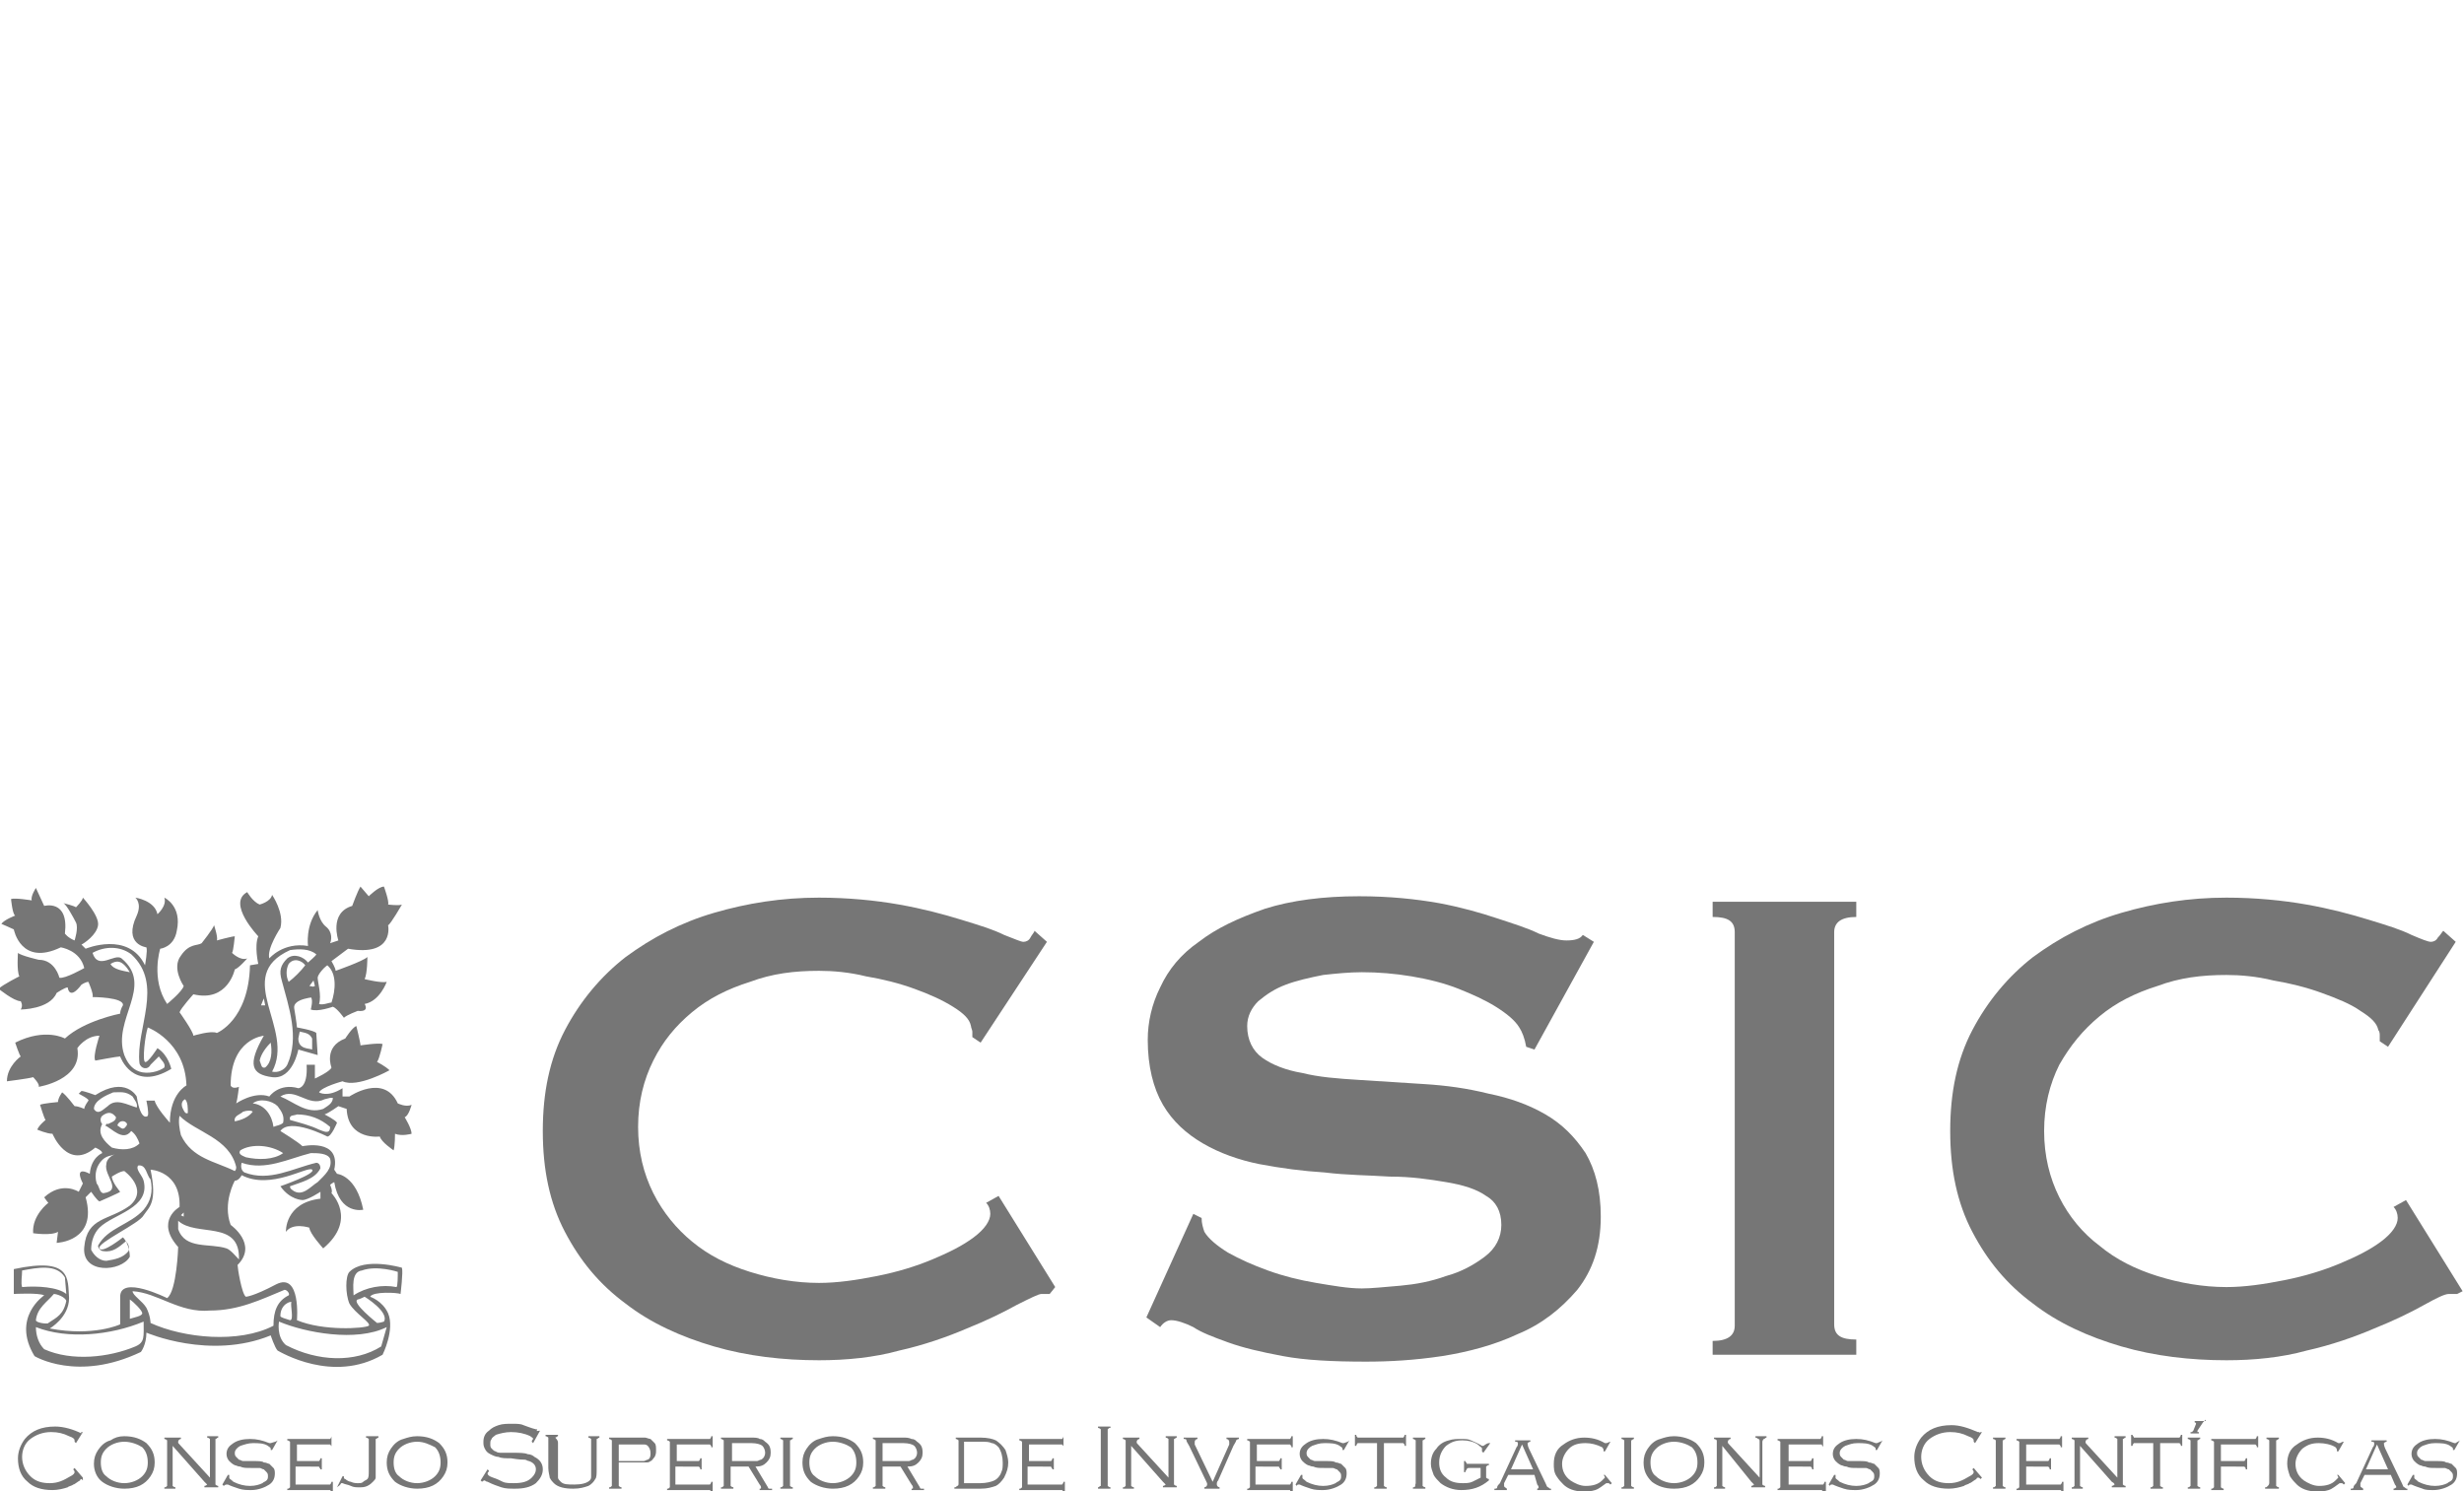<?xml version="1.0" encoding="utf-8"?>
<!-- Generator: Adobe Illustrator 17.0.0, SVG Export Plug-In . SVG Version: 6.00 Build 0)  -->
<!DOCTYPE svg PUBLIC "-//W3C//DTD SVG 1.1//EN" "http://www.w3.org/Graphics/SVG/1.1/DTD/svg11.dtd">
<svg version="1.1" id="Layer_1" xmlns:x="http://ns.adobe.com/Extensibility/1.0/" xmlns:i="http://ns.adobe.com/AdobeIllustrator/10.0/" xmlns:graph="http://ns.adobe.com/Graphs/1.0/"
	 xmlns="http://www.w3.org/2000/svg" xmlns:xlink="http://www.w3.org/1999/xlink" xmlns:a="http://ns.adobe.com/AdobeSVGViewerExtensions/3.0/"
	 x="0px" y="0px" width="178.4px" height="108px" viewBox="0 0 178.4 108" style="enable-background:new 0 0 178.4 108;"
	 xml:space="preserve">
<g id="Tools_-_Grey">
</g>
<g>
	<path style="fill:#767676;" d="M6,103.7l-0.5,0.8l-0.1-0.1c0-0.1,0-0.1,0-0.1c0-0.1-0.1-0.2-0.4-0.3c-0.4-0.2-0.8-0.3-1.3-0.3
		c-0.6,0-1.1,0.2-1.5,0.5c-0.4,0.3-0.6,0.8-0.6,1.3c0,0.5,0.2,1,0.6,1.4c0.4,0.4,0.9,0.5,1.4,0.5c0.6,0,1-0.2,1.5-0.5
		c0.2-0.1,0.3-0.2,0.3-0.3c0,0,0-0.1-0.1-0.2l0.1-0.1l0.6,0.7L6,107.2c-0.1-0.1-0.1-0.1-0.1-0.1c0,0-0.1,0-0.1,0.1
		c-0.2,0.1-0.4,0.3-0.5,0.3c-0.1,0.1-0.3,0.1-0.4,0.2c-0.3,0.1-0.7,0.2-1.1,0.2c-0.8,0-1.4-0.2-1.8-0.6c-0.5-0.4-0.7-1-0.7-1.7
		c0-0.5,0.2-1,0.5-1.4c0.5-0.6,1.2-0.9,2.2-0.9c0.6,0,1.3,0.2,1.9,0.5c0,0,0.1,0,0.1,0C5.8,103.8,5.8,103.7,6,103.7L6,103.7z"/>
	<path style="fill:#767676;" d="M9,104.4c-0.5,0-1,0.2-1.3,0.5c-0.3,0.3-0.4,0.6-0.4,1c0,0.4,0.1,0.8,0.4,1c0.3,0.3,0.8,0.5,1.3,0.5
		c0.5,0,1-0.2,1.3-0.5c0.3-0.3,0.4-0.6,0.4-1c0-0.4-0.1-0.8-0.4-1.1C10,104.6,9.5,104.4,9,104.4 M9,104c0.7,0,1.2,0.2,1.6,0.5
		c0.4,0.4,0.6,0.8,0.6,1.4c0,0.4-0.1,0.7-0.3,1c-0.4,0.6-1,0.9-1.9,0.9c-0.6,0-1.2-0.2-1.6-0.5C7,107,6.8,106.5,6.8,106
		c0-0.4,0.1-0.7,0.3-1c0.2-0.3,0.5-0.6,0.9-0.7C8.3,104.1,8.6,104,9,104"/>
	<path style="fill:#767676;" d="M12.5,104.7v2.7c0,0.1,0,0.1,0,0.2c0,0,0.1,0.1,0.2,0.1v0.1h-0.8v-0.1c0.1,0,0.1,0,0.2-0.1
		c0,0,0-0.1,0-0.2v-2.9c0-0.1,0-0.2,0-0.2c0,0-0.1-0.1-0.2-0.1v-0.1h1.2v0.1c-0.1,0-0.2,0.1-0.2,0.2c0,0.1,0,0.1,0.1,0.2l2.2,2.4
		v-2.6c0-0.1,0-0.2,0-0.2c0,0-0.1-0.1-0.2-0.1v-0.1h0.8v0.1c-0.1,0-0.1,0.1-0.2,0.1c0,0,0,0.1,0,0.2v2.9c0,0.1,0,0.1,0,0.2
		c0,0,0.1,0.1,0.2,0.1v0.1h-1v-0.1c0.1,0,0.2-0.1,0.2-0.1c0,0-0.1-0.1-0.2-0.2L12.5,104.7z"/>
	<path style="fill:#767676;" d="M20.1,104.3l-0.4,0.7l-0.1,0c0-0.1,0-0.1,0-0.1c0-0.1-0.1-0.1-0.2-0.2c-0.3-0.2-0.7-0.2-1.1-0.2
		c-0.3,0-0.6,0.1-0.9,0.2c-0.2,0.1-0.4,0.3-0.4,0.5c0,0.1,0,0.2,0.1,0.3c0.1,0.1,0.1,0.1,0.2,0.2c0.1,0,0.2,0.1,0.3,0.1
		c0.1,0,0.4,0,0.8,0c0.3,0,0.6,0,0.7,0.1c0.2,0,0.3,0.1,0.4,0.1c0.1,0.1,0.2,0.2,0.3,0.3c0.1,0.1,0.1,0.3,0.1,0.4
		c0,0.3-0.1,0.6-0.4,0.8c-0.3,0.2-0.8,0.4-1.3,0.4c-0.3,0-0.6,0-0.9-0.1c-0.3-0.1-0.6-0.2-0.8-0.3c0,0-0.1,0-0.1,0
		c0,0-0.1,0-0.2,0.1l-0.1-0.1l0.4-0.7l0.1,0c0,0,0,0,0,0.1c0,0,0,0.1,0,0.1c0,0.1,0.1,0.1,0.3,0.3c0.4,0.2,0.8,0.3,1.2,0.3
		c0.4,0,0.7-0.1,0.9-0.2c0.1-0.1,0.2-0.1,0.3-0.2c0.1-0.1,0.1-0.2,0.1-0.3c0-0.1,0-0.2-0.1-0.3c-0.1-0.1-0.1-0.1-0.2-0.2
		c-0.1,0-0.2-0.1-0.3-0.1c-0.1,0-0.3,0-0.6,0c-0.4,0-0.6,0-0.8-0.1c-0.2,0-0.3-0.1-0.4-0.1c-0.2-0.1-0.3-0.2-0.4-0.3
		c-0.1-0.1-0.2-0.3-0.2-0.5c0-0.4,0.2-0.6,0.5-0.8c0.3-0.2,0.7-0.3,1.2-0.3c0.5,0,0.9,0.1,1.4,0.3c0.1,0,0.1,0,0.1,0
		C19.9,104.4,20,104.4,20.1,104.3L20.1,104.3z"/>
	<path style="fill:#767676;" d="M21.4,106.1v1.4h2.3c0.1,0,0.2,0,0.2,0c0,0,0.1-0.1,0.1-0.2h0.1v0.8H24c0-0.1,0-0.1-0.1-0.2
		c0,0-0.1,0-0.2,0h-2.9v-0.1c0.1,0,0.1,0,0.2-0.1c0,0,0-0.1,0-0.2v-2.9c0-0.1,0-0.2,0-0.2c0,0-0.1-0.1-0.2-0.1v-0.1h2.9
		c0.1,0,0.2,0,0.2,0c0,0,0.1-0.1,0.1-0.2H24v0.8H24c0-0.1,0-0.1-0.1-0.2c0,0-0.1,0-0.2,0h-2.2v1.2h1.4c0.1,0,0.2,0,0.2,0
		c0,0,0.1-0.1,0.1-0.2h0.1v0.8h-0.1c0-0.1-0.1-0.1-0.1-0.2c0,0-0.1,0-0.2,0H21.4z"/>
	<path style="fill:#767676;" d="M24.4,107.7l0.4-0.8l0.1,0c0,0.1,0,0.1,0,0.1c0,0,0,0.1,0.1,0.1c0.1,0.1,0.3,0.2,0.4,0.2
		c0.2,0.1,0.4,0.1,0.5,0.1c0.2,0,0.3,0,0.4-0.1c0.1-0.1,0.2-0.1,0.3-0.2c0.1-0.1,0.1-0.3,0.1-0.6v-2.1c0-0.1,0-0.2,0-0.2
		c0,0-0.1-0.1-0.2-0.1v-0.1h0.9v0.1c-0.1,0-0.1,0.1-0.2,0.1c0,0,0,0.1,0,0.2v2.1c0,0.2,0,0.4,0,0.5c0,0.1-0.1,0.2-0.2,0.3
		c-0.1,0.1-0.2,0.2-0.4,0.3c-0.2,0.1-0.4,0.1-0.6,0.1c-0.2,0-0.4,0-0.6-0.1c-0.2-0.1-0.4-0.1-0.6-0.2c0,0-0.1,0-0.1,0
		C24.6,107.6,24.5,107.6,24.4,107.7L24.4,107.7z"/>
	<path style="fill:#767676;" d="M30.2,104.4c-0.5,0-1,0.2-1.3,0.5c-0.3,0.3-0.4,0.6-0.4,1c0,0.4,0.1,0.8,0.4,1
		c0.3,0.3,0.8,0.5,1.3,0.5c0.5,0,1-0.2,1.3-0.5c0.3-0.3,0.4-0.6,0.4-1c0-0.4-0.1-0.8-0.4-1.1C31.1,104.6,30.7,104.4,30.2,104.4
		 M30.2,104c0.7,0,1.2,0.2,1.6,0.5c0.4,0.4,0.6,0.8,0.6,1.4c0,0.4-0.1,0.7-0.3,1c-0.4,0.6-1,0.9-1.9,0.9c-0.6,0-1.2-0.2-1.6-0.5
		c-0.4-0.4-0.6-0.8-0.6-1.4c0-0.4,0.1-0.7,0.3-1c0.2-0.3,0.5-0.6,0.9-0.7C29.5,104.1,29.8,104,30.2,104"/>
	<path style="fill:#767676;" d="M39.1,103.6l-0.5,0.9l-0.1-0.1c0-0.1,0.1-0.2,0.1-0.2c0-0.1-0.1-0.1-0.2-0.2
		c-0.4-0.2-0.9-0.3-1.4-0.3c-0.4,0-0.8,0.1-1.1,0.2c-0.1,0.1-0.3,0.2-0.3,0.3c-0.1,0.1-0.1,0.2-0.1,0.4c0,0.1,0,0.2,0.1,0.3
		c0.1,0.1,0.2,0.2,0.3,0.2c0.1,0.1,0.3,0.1,0.4,0.1c0.2,0,0.4,0,0.8,0c0.5,0,0.9,0,1.1,0.1c0.2,0,0.4,0.1,0.5,0.2
		c0.4,0.2,0.6,0.5,0.6,0.9c0,0.4-0.2,0.7-0.5,1c-0.4,0.3-0.9,0.4-1.5,0.4c-0.4,0-0.7,0-1-0.1c-0.3-0.1-0.6-0.2-1-0.4
		c-0.1,0-0.2-0.1-0.2-0.1c0,0-0.1,0-0.2,0.1l-0.1-0.1l0.5-0.8l0.1,0.1c0,0.1-0.1,0.1-0.1,0.2c0,0.1,0.1,0.2,0.4,0.3
		c0.3,0.1,0.5,0.2,0.7,0.3c0.2,0.1,0.5,0.1,0.8,0.1c0.6,0,1-0.1,1.3-0.4c0.2-0.2,0.3-0.4,0.3-0.6c0-0.3-0.2-0.5-0.5-0.6
		c-0.1,0-0.2-0.1-0.3-0.1c-0.1,0-0.4,0-1-0.1c-0.4,0-0.7,0-0.9-0.1c-0.2,0-0.4-0.1-0.6-0.2c-0.2-0.1-0.3-0.2-0.4-0.4
		c-0.1-0.2-0.1-0.3-0.1-0.5c0-0.3,0.1-0.6,0.4-0.8c0.2-0.2,0.4-0.3,0.7-0.4c0.3-0.1,0.6-0.1,1-0.1c0.3,0,0.6,0,0.8,0.1
		c0.3,0.1,0.5,0.2,0.9,0.3c0.1,0,0.1,0,0.1,0C38.8,103.7,38.9,103.6,39.1,103.6L39.1,103.6z"/>
	<path style="fill:#767676;" d="M40.4,104.5v1.9c0,0.3,0,0.5,0,0.6c0,0.1,0.1,0.2,0.2,0.3c0.2,0.2,0.5,0.2,1,0.2
		c0.5,0,0.9-0.1,1.1-0.3c0.1-0.1,0.1-0.2,0.1-0.3c0-0.1,0-0.3,0-0.6v-1.9c0-0.1,0-0.2,0-0.2c0,0-0.1-0.1-0.2-0.1v-0.1h0.8v0.1
		c-0.1,0-0.1,0.1-0.2,0.1c0,0,0,0.1,0,0.2v2c0,0.3,0,0.6-0.1,0.7c-0.1,0.2-0.3,0.4-0.5,0.5c-0.3,0.1-0.6,0.2-1.1,0.2
		c-0.6,0-1.1-0.1-1.4-0.4c-0.1-0.1-0.2-0.2-0.3-0.4c0-0.1-0.1-0.4-0.1-0.7v-2c0-0.1,0-0.2,0-0.2c0,0-0.1-0.1-0.2-0.1v-0.1h0.9v0.1
		c-0.1,0-0.1,0.1-0.2,0.1C40.4,104.3,40.4,104.4,40.4,104.5"/>
	<path style="fill:#767676;" d="M44.8,105.8h1.3c0.2,0,0.4,0,0.5,0c0.1,0,0.2-0.1,0.3-0.1c0.2-0.1,0.2-0.3,0.2-0.5
		c0-0.2-0.1-0.4-0.2-0.5c-0.1-0.1-0.2-0.1-0.3-0.1c-0.1,0-0.3,0-0.5,0h-1.3V105.8z M44.8,106.1v1.3c0,0.1,0,0.1,0,0.2
		c0,0,0.1,0.1,0.2,0.1v0.1h-0.9v-0.1c0.1,0,0.1,0,0.2-0.1c0,0,0-0.1,0-0.2v-3c0-0.1,0-0.1,0-0.1c0,0-0.1-0.1-0.2-0.1v-0.1h2
		c0.3,0,0.5,0,0.6,0c0.1,0,0.3,0.1,0.4,0.1c0.1,0.1,0.2,0.2,0.3,0.3c0.1,0.1,0.1,0.3,0.1,0.5c0,0.2,0,0.3-0.1,0.5
		c-0.1,0.1-0.2,0.3-0.3,0.3c-0.1,0.1-0.2,0.1-0.4,0.1c-0.1,0-0.3,0-0.6,0H44.8z"/>
	<path style="fill:#767676;" d="M48.9,106.1v1.4h2.3c0.1,0,0.2,0,0.2,0c0,0,0.1-0.1,0.1-0.2h0.1v0.8h-0.1c0-0.1,0-0.1-0.1-0.2
		c0,0-0.1,0-0.2,0h-2.9v-0.1c0.1,0,0.1,0,0.2-0.1c0,0,0-0.1,0-0.2v-2.9c0-0.1,0-0.2,0-0.2c0,0-0.1-0.1-0.2-0.1v-0.1h2.9
		c0.1,0,0.2,0,0.2,0c0,0,0.1-0.1,0.1-0.2h0.1v0.8h-0.1c0-0.1,0-0.1-0.1-0.2c0,0-0.1,0-0.2,0h-2.2v1.2h1.4c0.1,0,0.2,0,0.2,0
		c0,0,0.1-0.1,0.1-0.2h0.1v0.8h-0.1c0-0.1,0-0.1-0.1-0.2c0,0-0.1,0-0.2,0H48.9z"/>
	<path style="fill:#767676;" d="M52.9,105.8h1.4c0.2,0,0.4,0,0.5,0c0.1,0,0.2-0.1,0.3-0.1c0.2-0.1,0.3-0.3,0.3-0.5
		c0-0.2-0.1-0.4-0.2-0.5c-0.1-0.1-0.4-0.2-0.8-0.2h-1.4V105.8z M52.9,106.1v1.3c0,0.1,0,0.1,0,0.2c0,0,0.1,0.1,0.2,0.1v0.1h-0.9
		v-0.1c0.1,0,0.1,0,0.2-0.1c0,0,0-0.1,0-0.2v-2.9c0-0.1,0-0.2,0-0.2c0,0-0.1-0.1-0.2-0.1v-0.1h2.2c0.2,0,0.5,0,0.6,0.1
		c0.2,0,0.3,0.1,0.4,0.2c0.3,0.2,0.4,0.4,0.4,0.8c0,0.3-0.1,0.5-0.3,0.7c-0.2,0.2-0.4,0.3-0.8,0.3l0.9,1.5c0,0.1,0.1,0.1,0.1,0.1
		c0,0,0.1,0,0.2,0v0.1H55v-0.1c0.1,0,0.1,0,0.1-0.1c0,0,0-0.1-0.1-0.2l-0.8-1.3H52.9z"/>
	<path style="fill:#767676;" d="M56.7,107.4v-2.9c0-0.1,0-0.2,0-0.2c0,0-0.1-0.1-0.2-0.1v-0.1h0.9v0.1c-0.1,0-0.1,0.1-0.2,0.1
		c0,0,0,0.1,0,0.2v2.9c0,0.1,0,0.1,0,0.2c0,0,0.1,0.1,0.2,0.1v0.1h-0.9v-0.1c0.1,0,0.1,0,0.2-0.1C56.7,107.6,56.7,107.5,56.7,107.4"
		/>
	<path style="fill:#767676;" d="M60.3,104.4c-0.5,0-1,0.2-1.3,0.5c-0.3,0.3-0.4,0.6-0.4,1c0,0.4,0.1,0.8,0.4,1
		c0.3,0.3,0.8,0.5,1.3,0.5c0.5,0,1-0.2,1.3-0.5c0.3-0.3,0.4-0.6,0.4-1c0-0.4-0.1-0.8-0.4-1.1C61.3,104.6,60.8,104.4,60.3,104.4
		 M60.3,104c0.7,0,1.2,0.2,1.6,0.5c0.4,0.4,0.6,0.8,0.6,1.4c0,0.4-0.1,0.7-0.3,1c-0.4,0.6-1,0.9-1.9,0.9c-0.6,0-1.2-0.2-1.6-0.5
		c-0.4-0.4-0.6-0.8-0.6-1.4c0-0.4,0.1-0.7,0.3-1c0.2-0.3,0.5-0.6,0.9-0.7C59.6,104.1,59.9,104,60.3,104"/>
	<path style="fill:#767676;" d="M63.9,105.8h1.4c0.2,0,0.4,0,0.5,0c0.1,0,0.2-0.1,0.3-0.1c0.2-0.1,0.3-0.3,0.3-0.5
		c0-0.2-0.1-0.4-0.2-0.5c-0.1-0.1-0.4-0.2-0.8-0.2h-1.5V105.8z M63.9,106.1v1.3c0,0.1,0,0.1,0,0.2c0,0,0.1,0.1,0.2,0.1v0.1h-0.9
		v-0.1c0.1,0,0.1,0,0.2-0.1c0,0,0-0.1,0-0.2v-2.9c0-0.1,0-0.2,0-0.2c0,0-0.1-0.1-0.2-0.1v-0.1h2.2c0.2,0,0.4,0,0.6,0.1
		c0.2,0,0.3,0.1,0.4,0.2c0.3,0.2,0.4,0.4,0.4,0.8c0,0.3-0.1,0.5-0.3,0.7c-0.2,0.2-0.4,0.3-0.8,0.3l0.9,1.5c0,0.1,0.1,0.1,0.1,0.1
		c0,0,0.1,0,0.2,0v0.1H66v-0.1c0.1,0,0.1,0,0.1-0.1c0,0,0-0.1-0.1-0.2l-0.8-1.3H63.9z"/>
	<path style="fill:#767676;" d="M69.8,107.4H71c0.4,0,0.8-0.1,1-0.2c0.2-0.1,0.4-0.3,0.5-0.6c0.1-0.2,0.1-0.4,0.1-0.7
		c0-0.4-0.1-0.8-0.3-1.1c-0.1-0.1-0.3-0.3-0.5-0.3c-0.2-0.1-0.4-0.1-0.8-0.1h-1.2V107.4z M69.4,107.4v-2.9c0-0.1,0-0.2,0-0.2
		c0,0-0.1-0.1-0.2-0.1v-0.1H71c0.5,0,0.9,0.1,1.1,0.2c0.3,0.2,0.5,0.4,0.7,0.7c0.1,0.3,0.2,0.6,0.2,0.9c0,0.4-0.1,0.7-0.3,1.1
		c-0.2,0.3-0.4,0.5-0.6,0.6c-0.3,0.1-0.6,0.2-1.1,0.2h-1.9v-0.1c0.1,0,0.1,0,0.2-0.1C69.4,107.6,69.4,107.5,69.4,107.4"/>
	<path style="fill:#767676;" d="M74.4,106.1v1.4h2.3c0.1,0,0.2,0,0.2,0c0,0,0.1-0.1,0.1-0.2h0.1v0.8H77c0-0.1,0-0.1-0.1-0.2
		c0,0-0.1,0-0.2,0h-2.9v-0.1c0.1,0,0.1,0,0.2-0.1c0,0,0-0.1,0-0.2v-2.9c0-0.1,0-0.2,0-0.2c0,0-0.1-0.1-0.2-0.1v-0.1h2.9
		c0.1,0,0.2,0,0.2,0c0,0,0.1-0.1,0.1-0.2H77v0.8H77c0-0.1,0-0.1-0.1-0.2c0,0-0.1,0-0.2,0h-2.2v1.2h1.4c0.1,0,0.2,0,0.2,0
		c0,0,0.1-0.1,0.1-0.2h0.1v0.8h-0.1c0-0.1-0.1-0.1-0.1-0.2c0,0-0.1,0-0.2,0H74.4z"/>
	<path style="fill:#767676;" d="M79.7,107.4v-3.7c0-0.1,0-0.2,0-0.2c0,0-0.1-0.1-0.2-0.1v-0.1h0.9v0.1c-0.1,0-0.1,0-0.2,0.1
		c0,0,0,0.1,0,0.2v3.7c0,0.1,0,0.2,0,0.2c0,0,0.1,0.1,0.2,0.1v0.1h-0.9v-0.1c0.1,0,0.1-0.1,0.2-0.1
		C79.7,107.6,79.7,107.5,79.7,107.4"/>
	<path style="fill:#767676;" d="M81.9,104.7v2.7c0,0.1,0,0.1,0,0.2c0,0,0.1,0.1,0.2,0.1v0.1h-0.8v-0.1c0.1,0,0.1,0,0.2-0.1
		c0,0,0-0.1,0-0.2v-2.9c0-0.1,0-0.2,0-0.2c0,0-0.1-0.1-0.2-0.1v-0.1h1.2v0.1c-0.1,0-0.2,0.1-0.2,0.2c0,0.1,0,0.1,0.1,0.2l2.2,2.4
		v-2.6c0-0.1,0-0.2,0-0.2c0,0-0.1-0.1-0.2-0.1v-0.1h0.8v0.1c-0.1,0-0.1,0.1-0.2,0.1c0,0,0,0.1,0,0.2v2.9c0,0.1,0,0.1,0,0.2
		c0,0,0.1,0.1,0.2,0.1v0.1h-1v-0.1c0.1,0,0.2-0.1,0.2-0.1c0,0-0.1-0.1-0.2-0.2L81.9,104.7z"/>
	<path style="fill:#767676;" d="M87.8,107.3l1.2-2.7c0-0.1,0-0.1,0-0.2c0-0.1-0.1-0.2-0.2-0.2v-0.1h0.9v0.1c-0.1,0-0.2,0.1-0.2,0.1
		c0,0.1-0.1,0.2-0.2,0.4l-1.1,2.5c-0.1,0.1-0.1,0.2-0.1,0.3c0,0.1,0.1,0.2,0.2,0.2v0.1h-1.1v-0.1c0.1,0,0.2-0.1,0.2-0.2
		c0-0.1,0-0.1-0.1-0.3l-1.2-2.5c-0.1-0.2-0.2-0.3-0.2-0.4c0-0.1-0.1-0.1-0.2-0.1v-0.1h1v0.1c-0.1,0-0.2,0.1-0.2,0.2
		c0,0.1,0,0.1,0,0.2L87.8,107.3z"/>
	<path style="fill:#767676;" d="M90.9,106.1v1.4h2.3c0.1,0,0.2,0,0.2,0c0,0,0.1-0.1,0.1-0.2h0.1v0.8h-0.1c0-0.1-0.1-0.1-0.1-0.2
		c0,0-0.1,0-0.2,0h-2.9v-0.1c0.1,0,0.1,0,0.2-0.1c0,0,0-0.1,0-0.2v-2.9c0-0.1,0-0.2,0-0.2c0,0-0.1-0.1-0.2-0.1v-0.1h2.9
		c0.1,0,0.2,0,0.2,0c0,0,0.1-0.1,0.1-0.2h0.1v0.8h-0.1c0-0.1,0-0.1-0.1-0.2c0,0-0.1,0-0.2,0h-2.2v1.2h1.4c0.1,0,0.2,0,0.2,0
		c0,0,0.1-0.1,0.1-0.2h0.1v0.8h-0.1c0-0.1-0.1-0.1-0.1-0.2c0,0-0.1,0-0.2,0H90.9z"/>
	<path style="fill:#767676;" d="M97.7,104.3l-0.4,0.7l-0.1,0c0-0.1,0-0.1,0-0.1c0-0.1-0.1-0.1-0.2-0.2c-0.3-0.2-0.7-0.2-1.1-0.2
		c-0.4,0-0.6,0.1-0.9,0.2c-0.2,0.1-0.4,0.3-0.4,0.5c0,0.1,0,0.2,0.1,0.3c0.1,0.1,0.1,0.1,0.2,0.2c0.1,0,0.2,0.1,0.3,0.1
		c0.1,0,0.4,0,0.8,0c0.3,0,0.6,0,0.7,0.1c0.2,0,0.3,0.1,0.4,0.1c0.1,0.1,0.2,0.2,0.3,0.3c0.1,0.1,0.1,0.3,0.1,0.4
		c0,0.3-0.1,0.6-0.4,0.8c-0.3,0.2-0.8,0.4-1.3,0.4c-0.3,0-0.6,0-0.9-0.1c-0.3-0.1-0.6-0.2-0.8-0.3c0,0-0.1,0-0.1,0
		c0,0-0.1,0-0.1,0.1l-0.1-0.1l0.4-0.7l0.1,0c0,0,0,0,0,0.1c0,0,0,0.1,0,0.1c0,0.1,0.1,0.1,0.3,0.3c0.4,0.2,0.8,0.3,1.2,0.3
		c0.4,0,0.7-0.1,0.9-0.2c0.1-0.1,0.2-0.1,0.3-0.2c0.1-0.1,0.1-0.2,0.1-0.3c0-0.1,0-0.2-0.1-0.3c-0.1-0.1-0.1-0.1-0.2-0.2
		c-0.1,0-0.2-0.1-0.3-0.1c-0.1,0-0.3,0-0.6,0c-0.4,0-0.6,0-0.8-0.1c-0.2,0-0.3-0.1-0.4-0.1c-0.2-0.1-0.3-0.2-0.4-0.3
		c-0.1-0.1-0.2-0.3-0.2-0.5c0-0.4,0.2-0.6,0.5-0.8c0.3-0.2,0.7-0.3,1.2-0.3c0.5,0,0.9,0.1,1.4,0.3c0.1,0,0.1,0,0.1,0
		C97.6,104.4,97.6,104.4,97.7,104.3L97.7,104.3z"/>
	<path style="fill:#767676;" d="M100.2,104.5v2.9c0,0.1,0,0.1,0,0.2c0,0,0.1,0.1,0.2,0.1v0.1h-0.9v-0.1c0.1,0,0.1,0,0.2-0.1
		c0,0,0-0.1,0-0.2v-2.9h-1.2c-0.1,0-0.2,0-0.2,0c0,0-0.1,0.1-0.1,0.2h-0.1v-0.8h0.1c0,0.1,0,0.1,0.1,0.2c0,0,0.1,0,0.2,0h2.9
		c0.1,0,0.2,0,0.2,0c0,0,0.1-0.1,0.1-0.2h0.1v0.8h-0.1c0-0.1,0-0.1-0.1-0.2c0,0-0.1,0-0.2,0H100.2z"/>
	<path style="fill:#767676;" d="M102.5,107.4v-2.9c0-0.1,0-0.2,0-0.2c0,0-0.1-0.1-0.2-0.1v-0.1h0.9v0.1c-0.1,0-0.1,0.1-0.2,0.1
		c0,0,0,0.1,0,0.2v2.9c0,0.1,0,0.1,0,0.2c0,0,0.1,0.1,0.2,0.1v0.1h-0.9v-0.1c0.1,0,0.1,0,0.2-0.1
		C102.4,107.6,102.5,107.5,102.5,107.4"/>
	<path style="fill:#767676;" d="M107.9,104.5l-0.5,0.7l-0.1-0.1c0-0.1,0-0.1,0-0.2c0-0.1-0.1-0.1-0.3-0.3c-0.3-0.2-0.7-0.3-1.1-0.3
		c-0.5,0-0.8,0.1-1.2,0.4c-0.3,0.3-0.5,0.7-0.5,1.2c0,0.4,0.1,0.8,0.5,1.1c0.3,0.3,0.7,0.4,1.2,0.4c0.2,0,0.5,0,0.7-0.1
		c0.2-0.1,0.4-0.2,0.6-0.3v-0.7h-0.8c-0.1,0-0.2,0-0.2,0.1c0,0-0.1,0.1-0.1,0.2h-0.1v-0.8h0.1c0,0.1,0.1,0.1,0.1,0.2
		c0,0,0.1,0,0.2,0h1.4v0.1c-0.1,0-0.1,0-0.2,0.1c0,0,0,0.1,0,0.2v0.4c0,0.1,0,0.2,0,0.2c0,0,0.1,0.1,0.2,0.1v0.1
		c-0.6,0.5-1.2,0.7-2,0.7c-0.6,0-1.1-0.2-1.5-0.5c-0.2-0.2-0.4-0.4-0.5-0.6c-0.1-0.3-0.2-0.5-0.2-0.8c0-0.4,0.1-0.8,0.4-1.1
		c0.2-0.3,0.5-0.5,0.9-0.6c0.3-0.1,0.6-0.1,0.9-0.1c0.3,0,0.5,0,0.7,0.1c0.2,0.1,0.5,0.2,0.8,0.4c0,0,0.1,0,0.1,0
		C107.7,104.5,107.7,104.5,107.9,104.5L107.9,104.5z"/>
	<path style="fill:#767676;" d="M111,106.4l-0.8-1.8l-0.8,1.8H111z M111.1,106.8h-1.9l-0.3,0.6c0,0.1,0,0.1,0,0.2
		c0,0.1,0.1,0.1,0.2,0.2v0.1h-0.9v-0.1c0.1,0,0.2,0,0.2-0.1c0-0.1,0.1-0.2,0.2-0.3l1.2-2.6c0.1-0.1,0.1-0.2,0.1-0.3
		c0-0.1-0.1-0.1-0.2-0.1v-0.1h1.1v0.1c-0.1,0-0.2,0.1-0.2,0.1c0,0,0,0.2,0.1,0.4l1.2,2.5c0.1,0.2,0.1,0.3,0.2,0.3
		c0.1,0.1,0.1,0.1,0.2,0.1v0.1h-1v-0.1c0.1,0,0.1-0.1,0.1-0.1c0,0,0-0.1-0.1-0.2L111.1,106.8z"/>
	<path style="fill:#767676;" d="M116.6,104.4l-0.4,0.7l-0.1,0c0-0.1,0-0.1,0-0.1c0,0,0-0.1-0.1-0.2c-0.4-0.2-0.8-0.3-1.2-0.3
		c-0.5,0-0.9,0.1-1.2,0.4c-0.3,0.3-0.5,0.7-0.5,1.1c0,0.5,0.2,0.9,0.6,1.2c0.3,0.2,0.7,0.4,1.1,0.4c0.5,0,0.9-0.1,1.2-0.4
		c0.1-0.1,0.2-0.2,0.2-0.2c0,0,0-0.1-0.1-0.2l0.1,0l0.5,0.6l-0.1,0.1c-0.1-0.1-0.1-0.1-0.2-0.1c0,0-0.1,0-0.1,0
		c-0.3,0.2-0.5,0.4-0.8,0.5c-0.3,0.1-0.6,0.1-0.9,0.1c-0.6,0-1.1-0.2-1.4-0.5c-0.2-0.2-0.3-0.3-0.5-0.6c-0.2-0.3-0.2-0.6-0.2-0.9
		c0-0.6,0.2-1.1,0.7-1.4c0.4-0.3,0.9-0.5,1.5-0.5c0.5,0,1,0.1,1.5,0.4c0.1,0,0.1,0,0.1,0C116.4,104.5,116.5,104.4,116.6,104.4
		L116.6,104.4z"/>
	<path style="fill:#767676;" d="M117.6,107.4v-2.9c0-0.1,0-0.2,0-0.2c0,0-0.1-0.1-0.2-0.1v-0.1h0.9v0.1c-0.1,0-0.1,0.1-0.2,0.1
		c0,0,0,0.1,0,0.2v2.9c0,0.1,0,0.1,0,0.2c0,0,0.1,0.1,0.2,0.1v0.1h-0.9v-0.1c0.1,0,0.1,0,0.2-0.1
		C117.6,107.6,117.6,107.5,117.6,107.4"/>
	<path style="fill:#767676;" d="M121.2,104.4c-0.5,0-1,0.2-1.3,0.5c-0.3,0.3-0.4,0.6-0.4,1c0,0.4,0.1,0.8,0.4,1
		c0.3,0.3,0.8,0.5,1.3,0.5c0.5,0,1-0.2,1.3-0.5c0.3-0.3,0.4-0.6,0.4-1c0-0.4-0.1-0.8-0.4-1.1C122.2,104.6,121.7,104.4,121.2,104.4
		 M121.2,104c0.6,0,1.2,0.2,1.6,0.5c0.4,0.4,0.6,0.8,0.6,1.4c0,0.4-0.1,0.7-0.3,1c-0.4,0.6-1,0.9-1.9,0.9c-0.7,0-1.2-0.2-1.6-0.5
		c-0.4-0.4-0.6-0.8-0.6-1.4c0-0.4,0.1-0.7,0.3-1c0.2-0.3,0.5-0.6,0.9-0.7C120.5,104.1,120.8,104,121.2,104"/>
	<path style="fill:#767676;" d="M124.7,104.7v2.7c0,0.1,0,0.1,0,0.2c0,0,0.1,0.1,0.2,0.1v0.1h-0.8v-0.1c0.1,0,0.1,0,0.2-0.1
		c0,0,0-0.1,0-0.2v-2.9c0-0.1,0-0.2,0-0.2c0,0-0.1-0.1-0.2-0.1v-0.1h1.2v0.1c-0.1,0-0.2,0.1-0.2,0.2c0,0.1,0,0.1,0.1,0.2l2.2,2.4
		v-2.6c0-0.1,0-0.2-0.1-0.2c0,0-0.1-0.1-0.2-0.1v-0.1h0.8v0.1c-0.1,0-0.1,0.1-0.2,0.1c0,0-0.1,0.1-0.1,0.2v2.9c0,0.1,0,0.1,0,0.2
		c0,0,0.1,0.1,0.2,0.1v0.1h-1v-0.1c0.1,0,0.2-0.1,0.2-0.1c0,0-0.1-0.1-0.2-0.2L124.7,104.7z"/>
	<path style="fill:#767676;" d="M129.5,106.1v1.4h2.3c0.1,0,0.1,0,0.2,0c0,0,0.1-0.1,0.1-0.2h0.1v0.8H132c0-0.1,0-0.1-0.1-0.2
		c0,0-0.1,0-0.2,0h-3v-0.1c0.1,0,0.1,0,0.2-0.1c0,0,0-0.1,0-0.2v-2.9c0-0.1,0-0.2,0-0.2c0,0-0.1-0.1-0.2-0.1v-0.1h2.9
		c0.1,0,0.2,0,0.2,0c0,0,0.1-0.1,0.1-0.2h0.1v0.8H132c0-0.1-0.1-0.1-0.1-0.2c0,0-0.1,0-0.2,0h-2.2v1.2h1.4c0.1,0,0.2,0,0.2,0
		c0,0,0.1-0.1,0.1-0.2h0.1v0.8h-0.1c0-0.1,0-0.1-0.1-0.2c0,0-0.1,0-0.2,0H129.5z"/>
	<path style="fill:#767676;" d="M136.3,104.3l-0.4,0.7l-0.1,0c0-0.1,0-0.1,0-0.1c0-0.1-0.1-0.1-0.2-0.2c-0.3-0.2-0.7-0.2-1.1-0.2
		c-0.4,0-0.6,0.1-0.9,0.2c-0.2,0.1-0.4,0.3-0.4,0.5c0,0.1,0,0.2,0.1,0.3c0.1,0.1,0.1,0.1,0.2,0.2c0.1,0,0.2,0.1,0.3,0.1
		c0.1,0,0.4,0,0.8,0c0.3,0,0.6,0,0.7,0.1c0.2,0,0.3,0.1,0.4,0.1c0.1,0.1,0.2,0.2,0.3,0.3c0.1,0.1,0.1,0.3,0.1,0.4
		c0,0.3-0.1,0.6-0.4,0.8c-0.3,0.2-0.8,0.4-1.3,0.4c-0.3,0-0.6,0-0.9-0.1c-0.3-0.1-0.6-0.2-0.8-0.3c0,0-0.1,0-0.1,0
		c0,0-0.1,0-0.1,0.1l-0.1-0.1l0.4-0.7l0.1,0c0,0,0,0,0,0.1c0,0,0,0.1,0,0.1c0,0.1,0.1,0.1,0.3,0.3c0.4,0.2,0.8,0.3,1.2,0.3
		c0.4,0,0.7-0.1,0.9-0.2c0.1-0.1,0.2-0.1,0.3-0.2c0.1-0.1,0.1-0.2,0.1-0.3c0-0.1,0-0.2-0.1-0.3c-0.1-0.1-0.1-0.1-0.2-0.2
		c-0.1,0-0.2-0.1-0.3-0.1c-0.1,0-0.3,0-0.6,0c-0.4,0-0.6,0-0.8-0.1c-0.2,0-0.3-0.1-0.4-0.1c-0.2-0.1-0.3-0.2-0.4-0.3
		c-0.1-0.1-0.2-0.3-0.2-0.5c0-0.4,0.2-0.6,0.5-0.8c0.3-0.2,0.7-0.3,1.2-0.3c0.5,0,0.9,0.1,1.4,0.3c0.1,0,0.1,0,0.1,0
		C136.1,104.4,136.2,104.4,136.3,104.3L136.3,104.3z"/>
	<path style="fill:#767676;" d="M143.5,103.7l-0.5,0.8l-0.1-0.1c0-0.1,0-0.1,0-0.1c0-0.1-0.1-0.2-0.4-0.3c-0.4-0.2-0.8-0.3-1.3-0.3
		c-0.6,0-1.1,0.2-1.5,0.5c-0.4,0.3-0.6,0.8-0.6,1.3c0,0.5,0.2,1,0.6,1.4c0.4,0.4,0.9,0.5,1.4,0.5c0.6,0,1-0.2,1.5-0.5
		c0.2-0.1,0.3-0.2,0.3-0.3c0,0,0-0.1-0.1-0.2l0.1-0.1l0.6,0.7l-0.1,0.1c-0.1-0.1-0.1-0.1-0.2-0.1c0,0-0.1,0-0.1,0.1
		c-0.2,0.1-0.4,0.3-0.5,0.3c-0.1,0.1-0.3,0.1-0.4,0.2c-0.3,0.1-0.7,0.2-1.1,0.2c-0.8,0-1.4-0.2-1.8-0.6c-0.5-0.4-0.7-1-0.7-1.7
		c0-0.5,0.2-1,0.5-1.4c0.5-0.6,1.2-0.9,2.2-0.9c0.6,0,1.2,0.2,1.9,0.5c0,0,0.1,0,0.1,0C143.3,103.8,143.3,103.7,143.5,103.7
		L143.5,103.7z"/>
	<path style="fill:#767676;" d="M144.5,107.4v-2.9c0-0.1,0-0.2,0-0.2c0,0-0.1-0.1-0.2-0.1v-0.1h0.9v0.1c-0.1,0-0.1,0.1-0.2,0.1
		c0,0,0,0.1,0,0.2v2.9c0,0.1,0,0.1,0,0.2c0,0,0.1,0.1,0.2,0.1v0.1h-0.9v-0.1c0.1,0,0.1,0,0.2-0.1
		C144.5,107.6,144.5,107.5,144.5,107.4"/>
	<path style="fill:#767676;" d="M146.7,106.1v1.4h2.3c0.1,0,0.2,0,0.2,0c0,0,0.1-0.1,0.1-0.2h0.1v0.8h-0.1c0-0.1,0-0.1-0.1-0.2
		c0,0-0.1,0-0.2,0h-3v-0.1c0.1,0,0.1,0,0.2-0.1c0,0,0-0.1,0-0.2v-2.9c0-0.1,0-0.2,0-0.2c0,0-0.1-0.1-0.2-0.1v-0.1h2.9
		c0.1,0,0.2,0,0.2,0c0,0,0.1-0.1,0.1-0.2h0.1v0.8h-0.1c0-0.1,0-0.1-0.1-0.2c0,0-0.1,0-0.2,0h-2.2v1.2h1.4c0.1,0,0.2,0,0.2,0
		c0,0,0.1-0.1,0.1-0.2h0.1v0.8h-0.1c0-0.1,0-0.1-0.1-0.2c0,0-0.1,0-0.2,0H146.7z"/>
	<path style="fill:#767676;" d="M150.6,104.7v2.7c0,0.1,0,0.1,0,0.2c0,0,0.1,0.1,0.2,0.1v0.1H150v-0.1c0.1,0,0.1,0,0.2-0.1
		c0,0,0-0.1,0-0.2v-2.9c0-0.1,0-0.2,0-0.2c0,0-0.1-0.1-0.2-0.1v-0.1h1.2v0.1c-0.1,0-0.2,0.1-0.2,0.2c0,0.1,0,0.1,0.1,0.2l2.2,2.4
		v-2.6c0-0.1,0-0.2,0-0.2c0,0-0.1-0.1-0.2-0.1v-0.1h0.8v0.1c-0.1,0-0.1,0.1-0.2,0.1c0,0,0,0.1,0,0.2v2.9c0,0.1,0,0.1,0,0.2
		c0,0,0.1,0.1,0.2,0.1v0.1h-1v-0.1c0.1,0,0.2-0.1,0.2-0.1c0,0,0-0.1-0.2-0.2L150.6,104.7z"/>
	<path style="fill:#767676;" d="M156.4,104.5v2.9c0,0.1,0,0.1,0,0.2c0,0,0.1,0.1,0.2,0.1v0.1h-0.9v-0.1c0.1,0,0.1,0,0.2-0.1
		c0,0,0-0.1,0-0.2v-2.9h-1.2c-0.1,0-0.2,0-0.2,0c0,0-0.1,0.1-0.1,0.2h-0.1v-0.8h0.1c0,0.1,0.1,0.1,0.1,0.2c0,0,0.1,0,0.2,0h2.9
		c0.1,0,0.2,0,0.2,0c0,0,0.1-0.1,0.1-0.2h0.1v0.8h-0.1c0-0.1,0-0.1-0.1-0.2c0,0-0.1,0-0.2,0H156.4z"/>
	<path style="fill:#767676;" d="M159.7,102.8L159.7,102.8c-0.1,0.1-0.1,0.1-0.2,0.2l-0.4,0.6c0,0,0,0,0,0.1c0,0,0,0,0.1,0h0v0.1
		h-0.6v-0.1c0.1,0,0.1,0,0.1,0c0,0,0,0,0.1-0.1l0.2-0.5c0,0,0,0,0,0c0,0,0-0.1-0.1-0.1v-0.1H159.7z M158.6,107.4v-2.9
		c0-0.1,0-0.2,0-0.2c0,0-0.1-0.1-0.2-0.1v-0.1h0.9v0.1c-0.1,0-0.1,0.1-0.2,0.1c0,0,0,0.1,0,0.2v2.9c0,0.1,0,0.1,0,0.2
		c0,0,0.1,0.1,0.2,0.1v0.1h-0.9v-0.1c0.1,0,0.1,0,0.2-0.1C158.6,107.6,158.6,107.5,158.6,107.4"/>
	<path style="fill:#767676;" d="M160.8,106.1v1.4c0,0.1,0,0.1,0,0.2c0,0,0.1,0.1,0.2,0.1v0.1h-0.9v-0.1c0.1,0,0.1,0,0.2-0.1
		c0,0,0-0.1,0-0.2v-2.9c0-0.1,0-0.2,0-0.2c0,0-0.1-0.1-0.2-0.1v-0.1h3c0.1,0,0.1,0,0.2,0c0,0,0.1-0.1,0.1-0.2h0.1v0.8h-0.1
		c0-0.1,0-0.1-0.1-0.2c0,0-0.1,0-0.2,0h-2.3v1.2h1.5c0.1,0,0.2,0,0.2,0c0,0,0.1-0.1,0.1-0.2h0.1v0.8h-0.1c0-0.1,0-0.1-0.1-0.2
		c0,0-0.1,0-0.2,0H160.8z"/>
	<path style="fill:#767676;" d="M164.3,107.4v-2.9c0-0.1,0-0.2,0-0.2c0,0-0.1-0.1-0.2-0.1v-0.1h0.9v0.1c-0.1,0-0.1,0.1-0.2,0.1
		c0,0,0,0.1,0,0.2v2.9c0,0.1,0,0.1,0,0.2c0,0,0.1,0.1,0.2,0.1v0.1H164v-0.1c0.1,0,0.1,0,0.2-0.1
		C164.2,107.6,164.3,107.5,164.3,107.4"/>
	<path style="fill:#767676;" d="M169.7,104.4l-0.4,0.7l-0.1,0c0-0.1,0-0.1,0-0.1c0,0,0-0.1-0.1-0.2c-0.3-0.2-0.8-0.3-1.2-0.3
		c-0.5,0-0.8,0.1-1.2,0.4c-0.3,0.3-0.5,0.7-0.5,1.1c0,0.5,0.2,0.9,0.6,1.2c0.3,0.2,0.7,0.4,1.1,0.4c0.5,0,0.9-0.1,1.2-0.4
		c0.1-0.1,0.2-0.2,0.2-0.2c0,0,0-0.1-0.1-0.2l0.1,0l0.5,0.6l-0.1,0.1c-0.1-0.1-0.1-0.1-0.2-0.1c0,0,0,0-0.1,0
		c-0.3,0.2-0.5,0.4-0.8,0.5c-0.3,0.1-0.6,0.1-0.9,0.1c-0.6,0-1.1-0.2-1.4-0.5c-0.2-0.2-0.3-0.3-0.5-0.6c-0.1-0.3-0.2-0.6-0.2-0.9
		c0-0.6,0.2-1.1,0.7-1.4c0.4-0.3,0.9-0.5,1.5-0.5c0.5,0,1,0.1,1.5,0.4c0,0,0.1,0,0.1,0C169.5,104.5,169.5,104.4,169.7,104.4
		L169.7,104.4z"/>
	<path style="fill:#767676;" d="M172.9,106.4l-0.8-1.8l-0.8,1.8H172.9z M173.1,106.8h-1.9l-0.3,0.6c0,0.1,0,0.1,0,0.2
		c0,0.1,0.1,0.1,0.2,0.2v0.1h-0.9v-0.1c0.1,0,0.2,0,0.2-0.1c0-0.1,0.1-0.2,0.2-0.3l1.2-2.6c0.1-0.1,0.1-0.2,0.1-0.3
		c0-0.1-0.1-0.1-0.2-0.1v-0.1h1.1v0.1c-0.1,0-0.2,0.1-0.2,0.1c0,0,0,0.2,0.1,0.4l1.2,2.5c0.1,0.2,0.1,0.3,0.2,0.3
		c0.1,0.1,0.1,0.1,0.2,0.1v0.1h-1v-0.1c0.1,0,0.2-0.1,0.2-0.1c0,0,0-0.1-0.1-0.2L173.1,106.8z"/>
	<path style="fill:#767676;" d="M178.1,104.3l-0.4,0.7l-0.1,0c0-0.1,0-0.1,0-0.1c0-0.1-0.1-0.1-0.2-0.2c-0.3-0.2-0.7-0.2-1.1-0.2
		c-0.4,0-0.6,0.1-0.9,0.2c-0.2,0.1-0.4,0.3-0.4,0.5c0,0.1,0,0.2,0.1,0.3c0.1,0.1,0.1,0.1,0.2,0.2c0.1,0,0.2,0.1,0.3,0.1
		c0.1,0,0.4,0,0.8,0c0.3,0,0.6,0,0.7,0.1c0.2,0,0.3,0.1,0.4,0.1c0.1,0.1,0.2,0.2,0.3,0.3c0.1,0.1,0.1,0.3,0.1,0.4
		c0,0.3-0.1,0.6-0.4,0.8c-0.3,0.2-0.8,0.4-1.3,0.4c-0.3,0-0.6,0-0.8-0.1c-0.3-0.1-0.6-0.2-0.8-0.3c0,0-0.1,0-0.1,0
		c0,0-0.1,0-0.1,0.1l-0.1-0.1l0.4-0.7l0.1,0c0,0,0,0,0,0.1c0,0,0,0.1,0,0.1c0,0.1,0.1,0.1,0.3,0.3c0.4,0.2,0.8,0.3,1.2,0.3
		c0.4,0,0.7-0.1,0.9-0.2c0.1-0.1,0.2-0.1,0.3-0.2c0.1-0.1,0.1-0.2,0.1-0.3c0-0.1,0-0.2-0.1-0.3c-0.1-0.1-0.1-0.1-0.2-0.2
		c-0.1,0-0.2-0.1-0.3-0.1c-0.1,0-0.3,0-0.6,0c-0.4,0-0.6,0-0.8-0.1c-0.2,0-0.3-0.1-0.4-0.1c-0.2-0.1-0.3-0.2-0.4-0.3
		c-0.1-0.1-0.2-0.3-0.2-0.5c0-0.4,0.2-0.6,0.5-0.8c0.3-0.2,0.7-0.3,1.2-0.3c0.5,0,0.9,0.1,1.4,0.3c0.1,0,0.1,0,0.1,0
		C177.9,104.4,178,104.4,178.1,104.3L178.1,104.3z"/>
	<path style="fill:#767676;" d="M17.8,93.9c0,0,0.5,0,2.2-0.9c1.8-0.9,1.5,2.6,1.5,2.6c1.9,0.8,4.9,0.6,5.2,0.4
		c0.2-0.2-1-0.9-1.4-1.6c-0.3-0.7-0.3-2,0-2.3c1.1-1.1,3.8-0.3,3.8-0.3c0.1,0.3-0.1,1.9-0.1,1.9c-0.2-0.1-2-0.2-2.2,0.2
		c0,0,0.9,0.3,1.3,1.2c0.5,1.2-0.4,3-0.4,3c-3.6,2.1-7.4-0.2-7.6-0.3c-0.2-0.2-0.5-1.1-0.5-1.1c-4.4,1.8-9-0.2-9-0.2
		c0,0.9-0.4,1.4-0.4,1.4c-4.6,2.2-7.7,0.3-7.7,0.3c-1.7-2.8,0.7-4.4,0.7-4.4c-0.4-0.2-2.2-0.1-2.2-0.1v-1.8c4.2-0.9,3.9,0.7,4,2.1
		c0,1.4-1.4,2.2-1.4,2.2c3.2,0.6,5.1-0.3,5.1-0.3s0-0.4,0-2c0-1.6,3.4,0.1,3.4,0.1c0.7-0.5,0.8-3.7,0.8-3.7
		c-1.7-1.9,0.1-2.9,0.1-2.9c0.1-2.6-2.1-2.7-2.1-2.7c0.5,2.4-0.1,2.7-0.5,3.3c-0.3,0.6-3.4,2-3.2,2.4c0.2,0.4,1.7-0.8,1.7-0.8
		c0.5,0.5,0.5,1.4,0.5,1.4c-0.6,1.1-3.5,1.3-3.3-0.7c0.2-2.2,1.8-1.9,3.3-3c1.4-1.2-0.4-2.5-0.4-2.5c-0.3,0-0.9,0.4-0.9,0.4
		c0,0.4,0.6,1.1,0.6,1.1C8.6,86.4,7.2,87,7.2,87c-0.2-0.1-0.6-0.7-0.6-0.7l-0.4,0.4c0.9,3.2-2.1,3.3-2.1,3.3l0.1-0.8
		c-0.5,0.3-1.8,0.1-1.8,0.1c-0.1-1.3,1.1-2.2,1.1-2.2c-0.1-0.1-0.3-0.4-0.3-0.4c1.3-1.2,2.5-0.4,2.5-0.4L6,85.7
		C5.3,84.3,6.5,85,6.5,85c0.1-1.2,0.9-1.5,0.9-1.5c0-0.2-0.5-0.4-0.5-0.4c-2,1.7-3.1-1-3.1-1c-0.4,0-1.1-0.3-1.1-0.3
		c0.1-0.3,0.6-0.7,0.6-0.7C3.2,81,2.9,80,2.9,80c0.2-0.1,1.3-0.2,1.3-0.2c0-0.3,0.3-0.7,0.3-0.7c0.3,0.2,0.9,1,0.9,1
		c0.3,0,0.7,0.2,0.7,0.2c0-0.2,0.3-0.6,0.3-0.6c0.1-0.1-0.7-0.5-0.7-0.5l0.2-0.2c0.2,0,1,0.3,1,0.3c2.2-1.4,3,0.1,3,0.1
		c0.3,1.9,0.8,1.4,0.8,1.4c0.1-0.2-0.1-1.1-0.1-1.1h0.6c0.1,0.5,1.1,1.6,1.1,1.6c0-2.1,1.2-2.7,1.2-2.7c-0.1-3.2-2.8-4.2-2.8-4.2
		c-0.2,0.6-0.4,2.4-0.2,2.5c0.2,0.1,0.9-1,0.9-1c0.8,0.5,1,1.5,1,1.5c-2.8,1.7-3.7-0.9-3.7-0.9c-0.2,0-1.8,0.3-1.8,0.3
		C6.7,76.5,7.2,75,7.2,75c-1,0-1.6,0.9-1.6,0.9c0.4,2.3-2.8,2.8-2.8,2.8c0.1-0.2-0.4-0.7-0.4-0.7c-0.3,0.1-1.9,0.3-1.9,0.3
		c0-1.1,1-1.8,1-1.8c-0.1-0.1-0.4-1-0.4-1c2.2-1.1,3.6-0.3,3.6-0.3c1.4-1.3,4-1.8,4-1.8c0-0.3,0.2-0.6,0.2-0.6
		c0.1-0.6-2.2-0.6-2.2-0.6c0.1-0.2-0.3-1.1-0.3-1.1c-0.2,0-0.5,0.2-0.5,0.2c-0.9,1.2-1,0.2-1,0.2c-0.2,0-0.8,0.4-0.8,0.4
		c-0.5,1.2-2.6,1.2-2.6,1.2c0.2-0.3,0-0.6,0-0.6c-0.5,0-1.6-0.9-1.6-0.9c0.3-0.3,1.5-0.9,1.5-0.9C1.2,70.3,1.3,69,1.3,69
		c0.2,0.2,1.5,0.5,1.5,0.5c1.2,0,1.5,1.3,1.5,1.3c0.4,0.1,1.8-0.7,1.8-0.7c-0.3-1.3-1.7-1.5-1.7-1.5C1.5,70,1,67.3,1,67.3
		c-0.2-0.1-0.9-0.4-0.9-0.4c0.2-0.3,1-0.6,1-0.6c-0.2-0.1-0.3-1.2-0.3-1.2c0.3-0.1,1.5,0.1,1.5,0.1c-0.1-0.3,0.3-0.9,0.3-0.9
		l0.6,1.3c0,0,1.8-0.5,1.5,2c0,0,0.2,0.3,0.7,0.5c0,0,0.3-0.9,0.1-1.3c-0.2-0.4-0.7-1.3-0.9-1.4c0,0,0.8,0.2,0.9,0.3
		c0,0,0.5-0.5,0.5-0.7c0,0,1.2,1.3,1.1,2c-0.1,0.7-1,1.3-1.2,1.4l0.3,0.3c0,0,3.1-1.3,4.3,1.2c0,0,0.2-1.1,0.1-1.3
		c0,0-1.7-0.2-0.7-2.3c0.4-0.9-0.1-1.3-0.1-1.3s1.4,0.2,1.6,1.2c0,0,0.7-0.6,0.5-1.2c0,0,1.3,0.6,0.9,2.4c-0.2,1.2-1.2,1.3-1.2,1.3
		s-0.7,2.2,0.5,4c0,0,1.1-0.9,1.2-1.3c0,0-0.9-1.3-0.2-2.2c0.6-0.9,1.2-0.7,1.5-0.9c0,0,0.8-1,0.9-1.3c0,0,0.3,0.9,0.2,1.1
		c0,0,1.1-0.3,1.3-0.3c0,0-0.1,1.1-0.2,1.2c0,0,0.6,0.6,1.1,0.4c0,0-0.6,0.7-0.9,0.8c0,0-0.5,2.4-3,1.8c0,0-0.9,1-1,1.3
		c0,0,1,1.4,1,1.7c0,0,1.3-0.4,1.7-0.2c0,0,2.3-0.9,2.4-4.9l0.6-0.1c0,0-0.3-1.3,0-2c0,0-2.3-2.4-0.8-3.2c0,0,0.4,0.7,0.9,0.9
		c0,0,0.8-0.2,0.9-0.7c0,0,0.9,1.3,0.6,2.4c0,0-1,1.5-0.8,2.2c0,0,1-1.2,2.8-0.9c0,0-0.2-1.5,0.7-2.6c0,0,0.1,0.8,0.6,1.2
		c0.5,0.4,0.4,1,0.3,1.2l0.6-0.2c0,0-0.7-2,1-2.5c0,0,0.4-1.1,0.6-1.4l0.6,0.7c0,0,0.7-0.7,1.1-0.7c0,0,0.4,1.1,0.3,1.3
		c0,0,0.8,0.1,1,0c0,0-0.8,1.4-1,1.5c0,0,0.5,2.3-2.9,1.7L24,69.6c0,0,0.3,0.5,0.3,0.7c0,0,2-0.7,2.3-1c0,0,0,1.2-0.2,1.6
		c0,0,1.2,0.3,1.6,0.2c0,0-0.5,1.4-1.6,1.6c0,0,0.4,0.6-0.5,0.5c0,0-0.8,0.3-1,0.5c0,0-0.5-0.7-0.8-0.8c0,0-1.1,0.4-1.6,0.2
		c0,0,0.2-0.7,0-0.9L22.6,72l0.2,0.2c0,0-1.6,0.1-1.5,0.8c0,0,0.2,1.2,0.2,1.4c0,0,1.2,0.2,1.4,0.4l0.1,1.6L21.6,76
		c0,0-0.4,2.2-1.9,2c-1.5-0.2-1.8-0.9-0.6-3c0,0-2.4,0.2-2.4,3.6c0,0,0.1,0.3,0.6,0.1c0,0-0.1,0.9-0.2,1.2c0,0,1.3-0.9,2.4-0.5
		c0,0,0.7-1,2.1-0.6c0,0,0.7,0,0.6-1.7l0.6,0l0,1c0,0,1.1-0.5,1.2-0.8c0,0-0.6-1.5,1-2.1c0,0,0.5-0.8,0.8-0.9c0,0,0.3,1.2,0.3,1.4
		c0,0,1.3-0.2,1.6-0.1c0,0-0.2,1-0.4,1.3c0,0,0.6,0.3,0.9,0.6c0,0-2.3,1.3-3.4,0.8c0,0-1.5,0.4-1.7,0.8c0,0,0.6,0.4,1.7-0.3v0.6h0.5
		c0,0,2.5-1.7,3.5,0.5c0,0,0.6,0.3,1,0.1c0,0-0.2,0.8-0.5,0.9c0,0,0.5,0.8,0.5,1.2c0,0-0.7,0.2-1.2,0c0,0,0,0.9-0.1,1.2
		c0,0-0.9-0.6-1-1c0,0-2.3,0.3-2.4-2l-0.6-0.2c0,0-0.7,0.5-1,0.6c0,0,0.8,0.4,0.9,0.6c0,0-0.4,1-0.7,1c0,0-2.7-1.4-3.4-0.4
		c0,0,1.3,0.8,1.6,1.1c0,0,2.8-0.6,2.3,1.7l0.2,0.3c0,0,1.4,0.1,1.9,2.6c0,0-1.7,0.4-2.1-2c0,0-0.2,0.1-0.3,0.2c0,0,0.2,0.4,0.1,0.6
		c0,0,1.9,1.9-0.6,4c0,0-1-1.1-1-1.5c0,0-1.2-0.4-1.7,0.3c0,0-0.1-2.1,2.5-2.4l0-0.5c0,0-0.9,0.6-1.3,0.6c0,0-0.9,0-1.6-1
		c0,0,2.6-0.9,2.3-1.2c-0.3-0.3-3,1.5-5.1,0.4c0,0-0.2,0.4-0.5,0.4c0,0-0.9,1.6-0.3,3.2c0,0,2,1.4,0.5,2.9
		C17.2,91.8,17.5,93.7,17.8,93.9 M6.7,69c0.4,1.3,1.6,0,2.1,0.4c2.4,2-0.7,4.4,0.2,7c0.2,0.5,0.5,1,1.1,1.2c0.6,0.2,1.4,0,1.8-0.3
		c0.1-0.3-0.2-0.5-0.4-0.8c-0.2,0.2-0.4,0.4-0.6,0.6c-0.2,0.4-0.7,0.3-0.8-0.1c-0.3-2.5,1.8-5.7-0.6-7.9C8.7,68.5,7.6,68.5,6.7,69
		 M21,68.8c-4.2,1.9,0.4,5.7-1.3,8.8c0.4,0.1,0.9-0.1,1.1-0.5c0.9-2,0.1-4.2-0.4-6.1c-0.2-0.7-0.1-1.1,0.4-1.6
		c0.5-0.4,1.2-0.1,1.5,0.3c0.1-0.1,0.6-0.5,0.6-0.6C22.4,68.7,21.7,68.7,21,68.8 M20.9,69.8c-0.2,0.4-0.2,0.9,0,1.3
		c0.4-0.3,0.9-0.8,1.2-1.2C21.9,69.6,21.3,69.3,20.9,69.8 M8,69.8c0.2,0.4,0.9,0.5,1.4,0.6l-0.2-0.3C8.8,69.6,8.5,69.5,8,69.8
		 M23.7,69.9c-0.3,0.2-0.7,0.7-0.7,0.9c0,0.3,0.3,1.3,0.1,1.9c0.3,0.1,0.7-0.1,0.9-0.1C24.3,71.7,24.4,70.5,23.7,69.9 M22.7,71
		l-0.3,0.4c0.2,0,0.2,0.1,0.4,0L22.7,71z M19.2,72.8l-0.1-0.5l-0.2,0.5H19.2z M21.7,74.7l-0.1,0.5c0,0.8,0.8,0.7,1,0.8v-0.8
		C22.4,74.8,22.1,74.8,21.7,74.7 M18.8,76.8c0.1,0.2,0.1,0.6,0.4,0.5c0.5-0.4,0.5-1.2,0.4-1.8C19.3,75.8,18.9,76.3,18.8,76.8
		 M8.2,79.1c-0.5,0.2-1.4,0.6-1.4,1.2c0.3,0.5,0.7,0,1-0.2c0.6-0.6,1.4-0.1,2.1,0.1c0.1-0.3-0.2-0.6-0.3-0.8
		C9.1,79,8.7,79.1,8.2,79.1 M23.5,79.6c-1.2,0.6-2.1-0.9-3.2-0.2c1,0.4,1.9,1.3,3.1,0.9c0.3-0.2,0.7-0.4,0.7-0.8h-0.2L23.5,79.6z
		 M13.4,79.6c-0.2,0.1-0.3,0.3-0.2,0.6c0.1,0.2,0.2,0.5,0.4,0.4C13.6,80.2,13.6,79.8,13.4,79.6 M18.3,79.9c0.9,0.1,1.4,0.9,1.5,1.7
		c0.2-0.1,0.5-0.1,0.7-0.3c0.1-0.5-0.1-0.8-0.4-1.2C19.7,79.7,18.8,79.5,18.3,79.9 M17.6,80.5c-0.2,0.2-0.7,0.3-0.6,0.7
		c0.5-0.1,1-0.3,1.3-0.7C18.2,80.4,17.9,80.4,17.6,80.5 M7.4,80.8c-0.2,0.2-0.1,0.5,0,0.6c-0.4,0.7,0.2,1.3,0.7,1.7
		c0.7,0.2,1.5,0.2,2-0.3c-0.1-0.3-0.3-0.7-0.6-0.9c-0.6,0.8-1.4-0.2-1.9-0.4c0.1,0,0.1-0.2,0.2-0.1c0.2-0.1,0.6-0.2,0.6-0.5
		C8.1,80.5,7.8,80.5,7.4,80.8 M21.5,80.7c-0.2,0.1-0.6,0-0.5,0.4c0.7,0.2,1.5,0.4,2.1,0.7c0.3,0.1,0.8,0.4,0.8-0.2
		C23.2,81,22.4,80.7,21.5,80.7 M13,80.8c-0.1,0.4,0,1,0.1,1.4c0.8,1.7,2.5,1.9,3.9,2.6c0.1-0.1,0.1-0.2,0.1-0.3
		C16.6,82.4,14.2,82,13,80.8 M8.5,81.5c0.2,0.1,0.3,0.3,0.5,0.2c0.1-0.1,0.2-0.2,0.2-0.3C9.1,81.1,8.6,81.1,8.5,81.5 M17.4,83.3
		c-0.2,0.3,0.2,0.4,0.4,0.5c0.9,0.2,2,0.2,2.7-0.3C19.6,82.9,18.2,82.8,17.4,83.3 M22.5,83.5c-1.6,0.4-3.3,1.3-5,0.7
		c-0.1,0.3,0,0.6,0.2,0.7c1.8,0.7,3.5-0.3,5.2-0.7c0.2,0,0.3,0.2,0.3,0.4c-0.4,0.8-1.4,1-2.2,1.3c0,0.2,0.1,0.2,0.2,0.3
		c0.7,0.5,1.3-0.3,1.8-0.6c0.5-0.5,1.1-1,0.9-1.7C23.7,83.5,23,83.5,22.5,83.5 M7.4,84C7,84.4,6.8,85,7,85.7
		c0.2,0.2,0.2,0.7,0.5,0.7c1.4-0.2,0-1.3,0.2-2.1c0-0.3,0.3-0.6,0.6-0.7C8,83.7,7.7,83.7,7.4,84 M10,84.4c-0.2,0.3,0.3,0.7,0.4,1.1
		c0.5,2-2.2,2.4-3.2,3.4c-0.4,0.4-0.6,1-0.6,1.6c0.2,0.4,0.6,0.8,1.1,0.8c0.6-0.1,1.2-0.2,1.6-0.7c0.1-0.2,0-0.6-0.2-0.7
		c-0.5,0.4-0.9,0.8-1.6,0.7c-0.2,0-0.4-0.2-0.4-0.4c0.7-1.3,2.3-1.5,3.3-2.6c0.5-0.6,0.7-1.3,0.5-2.2C10.6,85.1,10.6,84.3,10,84.4
		 M13.3,87.8L13.1,88l0.2,0.1V87.8z M12.9,88.4V89c0.5,1.5,2.3,1,3.5,1.4c0.3,0.1,0.7,0.6,0.9,0.8C17.4,88.3,14.2,89.6,12.9,88.4
		 M1.6,92c0,0.4-0.1,0.9,0,1.2c1.1-0.1,2.6,0,3.2,0.5l-0.1-1.2C4.1,91.5,2.7,91.8,1.6,92 M26.2,92c-0.8,0.1-0.6,1.3-0.6,1.8
		c0.9-0.6,2.1-0.8,3.1-0.6c0.1,0,0.1-0.8,0.1-1.1C28.8,92.1,27.3,91.6,26.2,92 M9.6,93.5c0,0.3,0.7,0.7,1,1.2
		c0.3,0.6,0.3,1.1,0.3,1.1c2.4,1.1,6.4,1.5,8.9,0.2c0-1.1,0.3-1.8,1.1-2.2c0.1-0.1-0.1-0.4-0.3-0.4c-1.7,0.7-3.3,1.5-5.4,1.5
		C13,95.1,11.4,93.6,9.6,93.5 M3.9,93.7c-0.5,0.6-1.2,1-1.3,1.9c0,0.2,0.9,0.3,0.9,0.2c0.6-0.4,1.1-0.6,1.3-1.6
		C4.7,93.9,4.1,93.7,3.9,93.7 M9.4,94.1c0,0,0,1.4,0,1.4c0.3-0.1,0.9-0.2,0.9-0.4C10.3,94.9,9.7,94.3,9.4,94.1 M20.3,95.3
		c0,0.1,0.4,0.2,0.7,0.3c0.3,0,0-1.1,0.1-1.3C21.1,94.2,20.3,94.4,20.3,95.3 M2.6,96.1c0,0.6,0.2,1.2,0.6,1.6c2,0.9,4.7,0.6,6.6-0.2
		c0.7-0.3,0.6-0.7,0.6-1.8C8,96.7,4.9,97,2.6,96.1 M20.2,95.7c0,0-0.2,1.1,0.5,1.7c2.3,1.2,5,1.3,6.9,0.1c0.1-0.4,0.3-1,0.4-1.4
		C25.8,97.2,22.1,96.5,20.2,95.7 M27.3,95.8c0.2,0,0.5-0.1,0.5-0.1c0.4-0.7-1.4-1.8-1.4-1.8s-0.4,0.2-0.5,0.2
		C25.4,94.3,27.3,95.8,27.3,95.8"/>
	<path style="fill:#767676;" d="M76,93.7c-0.1,0-0.2,0-0.3,0c-0.1,0-0.2,0-0.3,0c-0.2,0-0.8,0.3-1.8,0.8c-0.9,0.5-2.1,1.1-3.6,1.7
		c-1.4,0.6-3.1,1.2-4.9,1.6c-1.8,0.5-3.8,0.7-5.8,0.7c-2.6,0-5.2-0.3-7.6-1c-2.4-0.7-4.6-1.7-6.4-3.1c-1.9-1.4-3.3-3.1-4.4-5.2
		c-1.1-2.1-1.6-4.5-1.6-7.3c0-2.8,0.5-5.2,1.6-7.3c1.1-2.1,2.6-3.9,4.4-5.3c1.9-1.4,4-2.5,6.4-3.2c2.4-0.7,4.9-1.1,7.6-1.1
		c2.1,0,4.1,0.2,5.8,0.5c1.7,0.3,3.2,0.7,4.5,1.1c1.3,0.4,2.3,0.7,3.1,1.1c0.8,0.3,1.2,0.5,1.4,0.5c0.2,0,0.4-0.1,0.5-0.3
		c0.1-0.2,0.3-0.4,0.3-0.5l0.9,0.8L71,75.5l-0.6-0.4c0-0.1,0-0.3,0-0.4c0-0.1-0.1-0.3-0.1-0.4c-0.1-0.5-0.5-0.9-1.3-1.4
		c-0.8-0.5-1.7-0.9-2.8-1.3c-1.1-0.4-2.3-0.7-3.5-0.9c-1.2-0.3-2.4-0.4-3.4-0.4c-1.8,0-3.4,0.2-5,0.8c-1.6,0.5-3,1.2-4.2,2.2
		c-1.2,1-2.1,2.1-2.8,3.5c-0.7,1.4-1.1,3-1.1,4.8c0,1.8,0.4,3.4,1.1,4.8c0.7,1.4,1.7,2.6,2.8,3.5c1.2,1,2.6,1.7,4.2,2.2
		c1.6,0.5,3.3,0.8,5,0.8c1.3,0,2.7-0.2,4.2-0.5c1.5-0.3,2.8-0.7,4-1.2c1.2-0.5,2.2-1,3-1.6c0.8-0.6,1.2-1.2,1.2-1.7
		c0-0.3-0.1-0.6-0.3-0.8l0.9-0.5l4.1,6.6L76,93.7z"/>
	<path style="fill:#767676;" d="M86.4,87.9l0.6,0.3c0,0.4,0.1,0.7,0.2,1c0.3,0.5,0.9,1,1.7,1.5c0.9,0.5,1.8,0.9,2.9,1.3
		c1.1,0.4,2.3,0.7,3.5,0.9c1.2,0.2,2.3,0.4,3.3,0.4c0.7,0,1.6-0.1,2.8-0.2c1.1-0.1,2.2-0.3,3.3-0.7c1.1-0.3,2-0.8,2.8-1.4
		c0.8-0.6,1.2-1.4,1.2-2.3c0-1-0.4-1.7-1.1-2.1c-0.7-0.5-1.7-0.8-2.9-1c-1.2-0.2-2.5-0.4-4.1-0.4c-1.5-0.1-3.1-0.1-4.7-0.3
		c-1.6-0.1-3.1-0.3-4.7-0.6c-1.5-0.3-2.9-0.8-4.1-1.5c-1.2-0.7-2.2-1.6-2.9-2.8c-0.7-1.2-1.1-2.8-1.1-4.7c0-1.3,0.3-2.6,0.9-3.8
		c0.6-1.3,1.5-2.4,2.8-3.3c1.3-1,2.8-1.7,4.8-2.4c1.9-0.6,4.2-0.9,6.8-0.9c2.2,0,4.1,0.2,5.8,0.5c1.6,0.3,3,0.7,4.2,1.1
		c1.2,0.4,2.2,0.7,3,1.1c0.8,0.3,1.5,0.5,2,0.5c0.6,0,1-0.1,1.2-0.4l0.8,0.5l-4.3,7.8l-0.6-0.2c-0.1-0.6-0.3-1.1-0.5-1.4
		c-0.3-0.5-0.9-1-1.7-1.5c-0.8-0.5-1.7-0.9-2.7-1.3c-1-0.4-2.2-0.7-3.4-0.9c-1.2-0.2-2.4-0.3-3.6-0.3c-0.9,0-1.9,0.1-2.8,0.2
		c-1,0.2-1.9,0.4-2.7,0.7c-0.8,0.3-1.4,0.7-2,1.2c-0.5,0.5-0.8,1.1-0.8,1.8c0,1,0.4,1.8,1.1,2.3c0.7,0.5,1.7,0.9,2.9,1.1
		c1.2,0.3,2.5,0.4,4.1,0.5c1.5,0.1,3.1,0.2,4.7,0.3c1.6,0.1,3.1,0.3,4.7,0.7c1.5,0.3,2.9,0.8,4.1,1.5c1.2,0.7,2.1,1.6,2.9,2.8
		c0.7,1.2,1.1,2.7,1.1,4.6c0,2.2-0.6,3.9-1.7,5.3c-1.2,1.4-2.6,2.5-4.3,3.2c-1.7,0.8-3.6,1.3-5.5,1.6c-2,0.3-3.8,0.4-5.5,0.4
		c-2.4,0-4.4-0.1-6-0.4c-1.6-0.3-2.9-0.6-4-1c-1.1-0.4-1.9-0.7-2.5-1.1c-0.6-0.3-1.2-0.5-1.6-0.5c-0.3,0-0.6,0.2-0.8,0.5L83,95.4
		L86.4,87.9z"/>
	<path style="fill:#767676;" d="M124,97.1c1.1,0,1.6-0.4,1.6-1.1V67.5c0-0.8-0.5-1.1-1.6-1.1v-1.1h10.4v1.1c-1.1,0-1.6,0.4-1.6,1.1
		v28.4c0,0.8,0.5,1.1,1.6,1.1v1.1H124V97.1z"/>
	<path style="fill:#767676;" d="M177.9,93.7c-0.1,0-0.2,0-0.3,0c-0.1,0-0.2,0-0.3,0c-0.3,0-0.9,0.3-1.8,0.8
		c-0.9,0.5-2.1,1.1-3.6,1.7c-1.4,0.6-3.1,1.2-4.9,1.6c-1.8,0.5-3.8,0.7-5.8,0.7c-2.6,0-5.2-0.3-7.6-1c-2.4-0.7-4.6-1.7-6.4-3.1
		c-1.9-1.4-3.3-3.1-4.4-5.2c-1.1-2.1-1.6-4.5-1.6-7.3c0-2.8,0.5-5.2,1.6-7.3c1.1-2.1,2.6-3.9,4.4-5.3c1.9-1.4,4-2.5,6.4-3.2
		c2.4-0.7,4.9-1.1,7.6-1.1c2.1,0,4.1,0.2,5.8,0.5c1.7,0.3,3.2,0.7,4.5,1.1c1.3,0.4,2.3,0.7,3.1,1.1c0.7,0.3,1.2,0.5,1.4,0.5
		c0.2,0,0.4-0.1,0.5-0.3c0.2-0.2,0.3-0.4,0.4-0.5l0.9,0.8l-4.9,7.6l-0.6-0.4c0-0.1,0-0.3,0-0.4c0-0.1,0-0.3-0.1-0.4
		c-0.1-0.5-0.5-0.9-1.3-1.4c-0.7-0.5-1.7-0.9-2.8-1.3c-1.1-0.4-2.3-0.7-3.5-0.9c-1.2-0.3-2.4-0.4-3.4-0.4c-1.8,0-3.4,0.2-5,0.8
		c-1.6,0.5-3,1.2-4.2,2.2c-1.2,1-2.1,2.1-2.9,3.5c-0.7,1.4-1.1,3-1.1,4.8c0,1.8,0.4,3.4,1.1,4.8c0.7,1.4,1.7,2.6,2.9,3.5
		c1.2,1,2.6,1.7,4.2,2.2c1.6,0.5,3.3,0.8,5,0.8c1.3,0,2.7-0.2,4.2-0.5c1.5-0.3,2.8-0.7,4-1.2c1.2-0.5,2.2-1,3-1.6
		c0.8-0.6,1.2-1.2,1.2-1.7c0-0.3-0.1-0.6-0.3-0.8l0.9-0.5l4.1,6.6L177.9,93.7z"/>
</g>
</svg>
